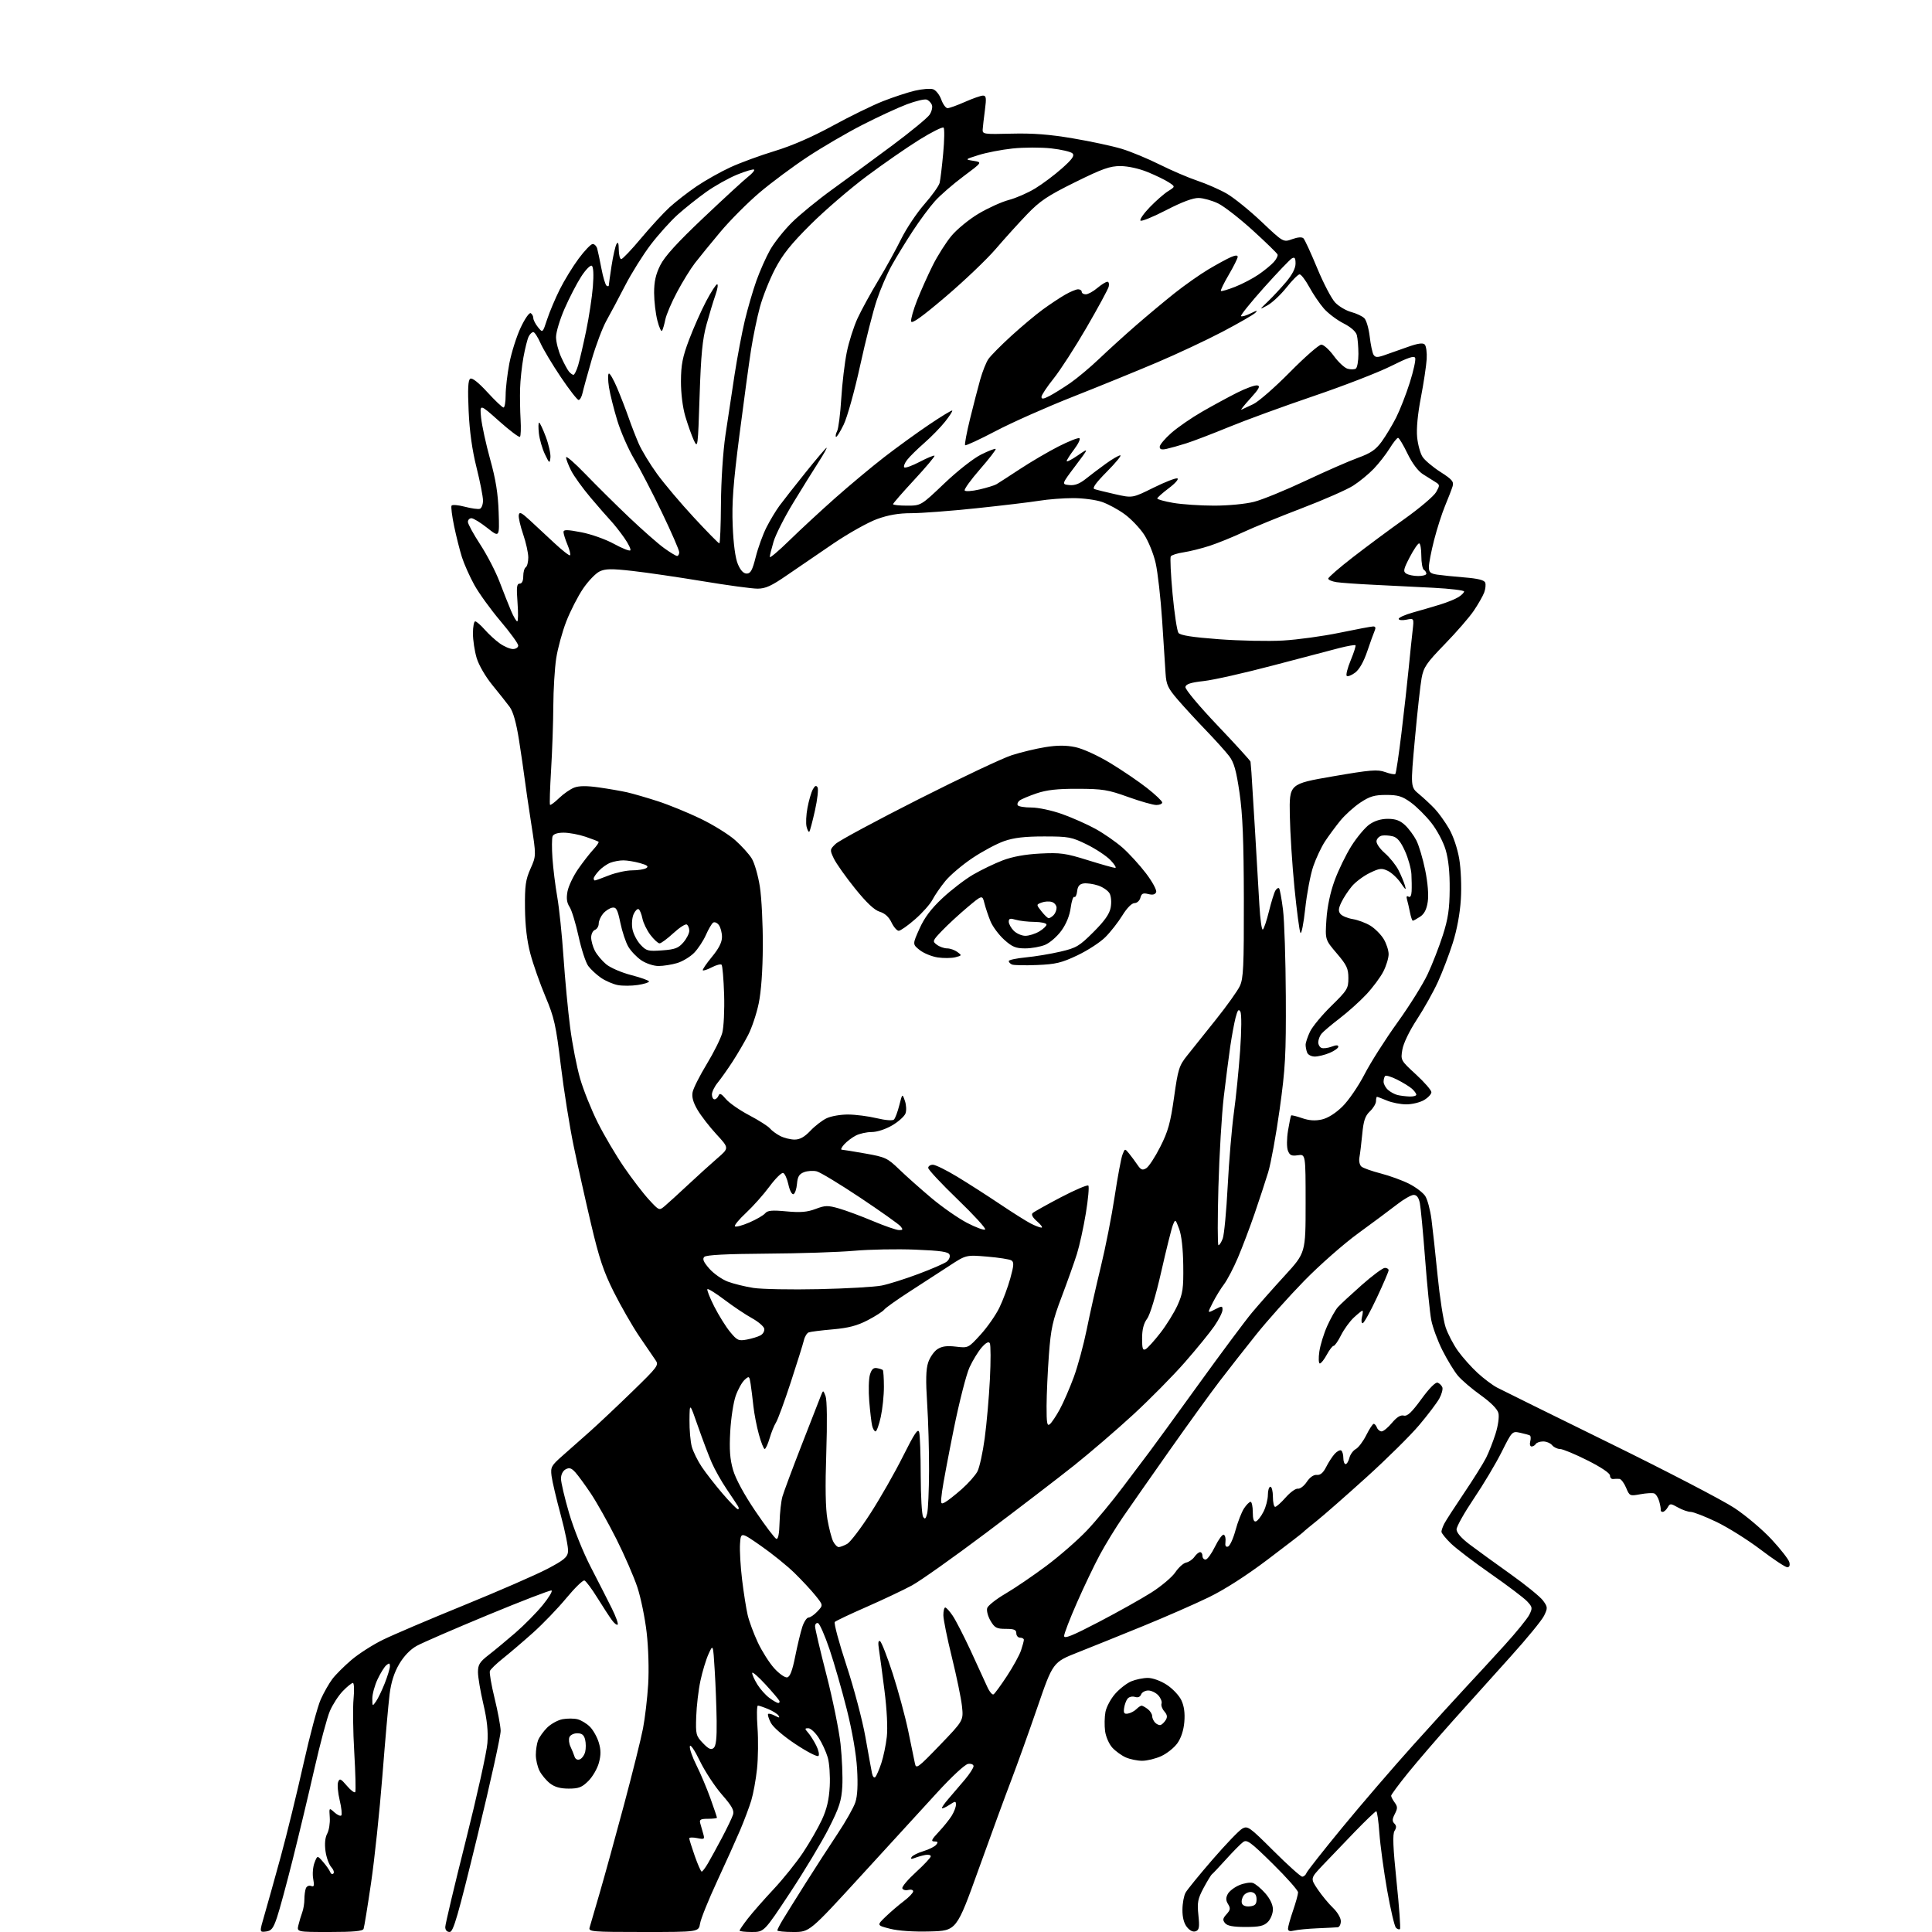 <?xml version="1.0" encoding="UTF-8" standalone="no"?>
<svg 
  version="1.1" 
  xmlns="http://www.w3.org/2000/svg" 
  xmlns:xlink="http://www.w3.org/1999/xlink" 
  xmlns:svg="http://www.w3.org/2000/svg"
  xmlns:rdf="http://www.w3.org/1999/02/22-rdf-syntax-ns#"
  xmlns:cc="http://creativecommons.org/ns#"
  xmlns:dc="http://purl.org/dc/elements/1.1/"
  viewBox="0 0 768 768"
  width="768"
  height="768"
>
<style>svg {background-color: white; }</style>"
<path stroke="none" fill="black" fill-rule="evenodd" d="M105.71,767.81C103.11,768.12 103.11,768.12 105.10,761.31C106.19,757.57 109.09,747.21 111.53,738.30C113.97,729.38 118.05,712.74 120.60,701.31C123.15,689.88 126.26,678.27 127.51,675.51C128.76,672.76 130.84,669.10 132.14,667.39C133.44,665.68 136.84,662.29 139.69,659.86C142.54,657.43 148.16,653.82 152.19,651.85C156.21,649.88 170.75,643.68 184.50,638.08C198.25,632.47 213.10,626.00 217.50,623.69C224.16,620.20 225.55,619.05 225.81,616.81C225.98,615.33 224.68,608.80 222.92,602.31C221.16,595.81 219.51,588.80 219.25,586.71C218.82,583.21 219.14,582.61 223.57,578.71C226.21,576.40 231.09,572.07 234.43,569.10C237.77,566.13 245.35,558.98 251.28,553.22C261.61,543.18 262.00,542.65 260.54,540.62C259.71,539.45 256.78,535.16 254.03,531.08C251.29,527.00 246.77,519.12 243.99,513.58C239.92,505.46 238.16,500.20 234.94,486.50C232.74,477.15 229.63,463.20 228.03,455.50C226.43,447.80 224.13,433.40 222.93,423.50C220.99,407.44 220.33,404.49 216.81,396.14C214.64,390.99 211.95,383.34 210.83,379.14C209.47,374.00 208.77,368.06 208.69,361.00C208.60,352.07 208.93,349.73 210.87,345.34C213.17,340.19 213.17,340.19 211.16,327.34C210.06,320.28 208.89,312.25 208.55,309.50C208.21,306.75 207.20,299.85 206.31,294.16C205.21,287.22 203.99,282.88 202.59,280.99C201.44,279.43 198.35,275.53 195.73,272.33C193.00,268.99 190.33,264.39 189.48,261.57C188.67,258.86 188.00,254.47 188.00,251.82C188.00,249.17 188.40,247.00 188.90,247.00C189.39,247.00 191.08,248.47 192.66,250.26C194.23,252.05 196.93,254.53 198.66,255.76C200.39,256.99 202.75,258.00 203.90,258.00C205.06,258.00 206.00,257.37 206.00,256.61C206.00,255.84 202.82,251.46 198.92,246.86C195.03,242.26 190.36,235.80 188.54,232.50C186.72,229.20 184.51,224.25 183.63,221.50C182.76,218.75 181.36,213.20 180.52,209.16C179.68,205.13 179.22,201.45 179.50,201.00C179.78,200.55 182.14,200.74 184.75,201.43C187.36,202.12 190.06,202.49 190.75,202.26C191.44,202.02 192.00,200.55 192.00,198.98C192.00,197.41 190.84,191.49 189.42,185.81C187.69,178.92 186.65,171.49 186.29,163.39C185.89,154.55 186.06,151.08 186.94,150.54C187.69,150.07 190.23,152.08 193.73,155.90C196.80,159.25 199.69,162.00 200.16,162.00C200.62,162.00 201.00,159.79 201.00,157.09C201.00,154.39 201.67,148.69 202.48,144.42C203.30,140.16 205.32,133.78 206.96,130.26C208.64,126.69 210.41,124.14 210.98,124.49C211.54,124.83 212.00,125.72 212.00,126.45C212.00,127.18 212.84,128.81 213.86,130.07C215.72,132.37 215.72,132.37 217.50,126.93C218.48,123.95 220.75,118.58 222.54,115.00C224.33,111.42 227.71,105.91 230.06,102.75C232.41,99.59 234.91,97.00 235.60,97.00C236.30,97.00 237.09,97.79 237.38,98.75C237.66,99.71 238.42,103.32 239.08,106.77C239.73,110.23 240.66,113.29 241.13,113.58C241.61,113.88 242.00,113.84 242.00,113.50C242.00,113.16 242.50,109.65 243.10,105.69C243.71,101.74 244.60,97.83 245.07,97.00C245.68,95.96 245.95,96.64 245.97,99.25C245.99,101.31 246.43,103.00 246.95,103.00C247.47,103.00 251.01,99.29 254.80,94.75C258.60,90.21 263.69,84.68 266.11,82.45C268.54,80.22 273.39,76.45 276.89,74.07C280.39,71.70 286.46,68.28 290.38,66.48C294.30,64.68 302.23,61.77 308.00,60.02C314.77,57.97 322.95,54.40 331.00,50.00C337.88,46.24 346.88,41.84 351.00,40.22C355.12,38.60 360.84,36.72 363.69,36.05C366.55,35.38 369.79,35.12 370.90,35.47C372.00,35.82 373.47,37.66 374.16,39.55C374.84,41.45 375.97,43.00 376.67,43.00C377.37,43.00 380.49,41.88 383.60,40.50C386.71,39.13 389.93,38.00 390.76,38.00C392.03,38.00 392.15,38.95 391.52,43.75C391.10,46.91 390.70,50.38 390.63,51.47C390.51,53.33 391.10,53.41 402.06,53.13C410.49,52.91 417.11,53.41 426.48,55.00C433.54,56.19 442.29,58.07 445.91,59.17C449.54,60.27 456.32,63.09 461.00,65.42C465.68,67.76 472.43,70.65 476.00,71.85C479.57,73.04 484.81,75.34 487.64,76.96C490.46,78.58 496.68,83.61 501.46,88.13C510.14,96.35 510.14,96.35 513.67,95.07C515.91,94.26 517.55,94.15 518.15,94.75C518.68,95.28 521.13,100.61 523.61,106.60C526.09,112.60 529.30,118.74 530.76,120.27C532.21,121.79 535.09,123.49 537.16,124.04C539.22,124.60 541.56,125.70 542.35,126.50C543.15,127.29 544.10,130.57 544.48,133.78C544.85,137.00 545.54,140.25 546.00,141.01C546.69,142.11 547.51,142.16 550.18,141.24C552.00,140.61 556.15,139.15 559.39,137.99C563.54,136.50 565.59,136.19 566.34,136.94C566.93,137.53 567.28,140.14 567.13,142.75C566.97,145.36 565.94,152.22 564.83,158.00C563.55,164.61 563.00,170.47 563.34,173.83C563.63,176.76 564.60,180.27 565.49,181.62C566.38,182.98 569.58,185.68 572.60,187.61C577.24,190.58 577.99,191.46 577.43,193.31C577.06,194.52 575.72,198.00 574.45,201.04C573.18,204.09 571.21,210.24 570.07,214.71C568.93,219.18 568.00,223.98 568.00,225.37C568.00,227.46 568.57,228.00 571.25,228.42C573.04,228.69 577.95,229.20 582.17,229.54C587.47,229.96 590.02,230.60 590.39,231.59C590.70,232.37 590.50,234.17 589.97,235.58C589.43,237.00 587.56,240.25 585.82,242.83C584.07,245.40 578.91,251.35 574.33,256.05C567.03,263.57 565.91,265.21 565.11,269.55C564.61,272.27 563.41,283.13 562.45,293.68C560.69,312.87 560.69,312.87 564.09,315.68C565.96,317.23 568.77,319.85 570.33,321.50C571.89,323.15 574.45,326.72 576.02,329.43C577.70,332.33 579.37,337.29 580.07,341.43C580.75,345.47 581.03,352.35 580.71,357.50C580.37,363.11 579.16,369.65 577.49,374.88C576.03,379.49 573.36,386.46 571.57,390.38C569.78,394.30 566.04,400.98 563.25,405.24C560.25,409.82 557.89,414.72 557.46,417.23C556.75,421.45 556.78,421.51 562.87,427.11C566.24,430.21 569.00,433.38 569.00,434.16C569.00,434.93 567.69,436.34 566.10,437.28C564.50,438.23 561.33,439.00 559.06,439.00C556.79,439.00 553.32,438.33 551.35,437.50C549.37,436.68 547.59,436.00 547.38,436.00C547.17,436.00 546.99,436.79 546.98,437.75C546.97,438.71 545.88,440.53 544.56,441.78C542.66,443.58 542.02,445.49 541.52,450.78C541.16,454.48 540.66,458.67 540.39,460.09C540.12,461.55 540.48,463.15 541.21,463.75C541.92,464.34 545.39,465.57 548.93,466.48C552.46,467.40 557.52,469.24 560.16,470.58C562.80,471.92 565.68,474.11 566.55,475.44C567.43,476.78 568.54,480.94 569.03,484.68C569.52,488.43 570.62,498.51 571.47,507.09C572.31,515.66 573.75,524.88 574.65,527.59C575.55,530.29 577.79,534.57 579.62,537.10C581.45,539.63 584.93,543.53 587.36,545.76C589.79,548.00 593.29,550.63 595.14,551.60C596.99,552.57 617.13,562.51 639.90,573.69C662.66,584.86 685.01,596.48 689.55,599.51C694.10,602.53 700.73,608.15 704.29,612.00C707.85,615.84 711.00,619.89 711.29,620.99C711.62,622.28 711.32,623.00 710.45,623.00C709.70,623.00 704.91,619.82 699.80,615.94C694.68,612.06 686.78,607.11 682.23,604.94C677.68,602.77 673.11,601.00 672.06,601.00C671.02,601.00 668.76,600.21 667.04,599.25C664.06,597.58 663.86,597.58 662.91,599.25C662.35,600.21 661.47,601.00 660.95,601.00C660.43,601.00 660.07,600.66 660.16,600.25C660.25,599.84 659.99,598.30 659.57,596.82C659.16,595.35 658.27,593.93 657.59,593.67C656.92,593.41 654.44,593.55 652.08,593.98C647.89,594.75 647.77,594.70 646.39,591.38C645.61,589.52 644.42,587.95 643.74,587.88C643.06,587.82 641.94,587.84 641.25,587.93C640.56,588.01 640.00,587.40 640.00,586.55C640.00,585.62 636.46,583.24 631.02,580.51C626.08,578.03 621.19,576.00 620.14,576.00C619.10,576.00 617.68,575.32 617.00,574.50C616.32,573.67 614.71,573.00 613.44,573.00C612.16,573.00 610.84,573.45 610.50,574.00C610.16,574.55 609.41,575.00 608.82,575.00C608.24,575.00 608.00,574.10 608.29,573.00C608.58,571.90 608.52,570.83 608.16,570.62C607.80,570.41 606.06,569.93 604.30,569.55C601.11,568.87 601.07,568.91 596.93,577.18C594.64,581.76 589.67,590.09 585.88,595.70C582.10,601.32 579.00,606.83 579.00,607.96C579.00,609.26 580.91,611.46 584.25,613.98C587.14,616.16 594.42,621.45 600.43,625.72C606.44,630.00 612.26,634.73 613.37,636.24C615.25,638.81 615.28,639.19 613.81,642.24C612.95,644.03 606.96,651.35 600.50,658.50C594.04,665.65 583.73,677.12 577.58,684.00C571.43,690.88 563.39,700.23 559.70,704.78C556.02,709.33 553.00,713.41 553.00,713.84C553.00,714.27 553.63,715.48 554.41,716.54C555.60,718.17 555.60,718.87 554.46,721.08C553.42,723.09 553.38,723.98 554.28,724.88C555.14,725.74 555.16,726.51 554.35,727.81C553.53,729.12 553.74,734.31 555.15,747.93C556.20,758.02 556.81,766.52 556.51,766.82C556.21,767.12 555.49,766.89 554.91,766.31C554.33,765.73 552.76,759.01 551.41,751.38C550.07,743.75 548.68,733.56 548.33,728.75C547.99,723.94 547.42,720.00 547.08,720.00C546.74,720.00 542.86,723.71 538.47,728.25C534.08,732.79 528.32,738.80 525.67,741.60C520.87,746.70 520.87,746.70 523.85,751.10C525.49,753.52 528.22,756.82 529.92,758.44C531.63,760.07 533.00,762.40 533.00,763.69C533.00,764.96 532.44,766.06 531.75,766.12C531.06,766.19 527.44,766.37 523.69,766.53C519.95,766.69 515.78,767.09 514.44,767.43C512.75,767.85 512.00,767.62 512.00,766.68C512.00,765.93 512.90,762.70 514.00,759.50C515.10,756.30 516.00,753.04 516.00,752.25C516.00,751.45 511.47,746.34 505.94,740.89C497.13,732.21 495.66,731.13 494.16,732.24C493.21,732.93 490.20,735.98 487.47,739.00C484.74,742.02 482.18,744.74 481.78,745.04C481.39,745.33 479.88,747.81 478.42,750.54C476.13,754.84 475.86,756.27 476.38,761.29C476.88,766.09 476.70,767.18 475.33,767.70C474.29,768.10 473.02,767.50 471.84,766.06C470.63,764.55 470.01,762.20 470.04,759.14C470.05,756.59 470.62,753.53 471.29,752.35C471.95,751.16 476.77,745.25 482.00,739.21C487.23,733.17 492.53,727.64 493.79,726.92C495.96,725.69 496.65,726.18 506.31,735.81C511.93,741.41 517.04,746.00 517.66,746.00C518.28,746.00 519.04,745.34 519.35,744.54C519.65,743.74 526.07,735.59 533.60,726.44C541.13,717.28 553.83,702.52 561.82,693.64C569.81,684.76 579.31,674.34 582.92,670.47C586.54,666.60 593.33,659.23 598.00,654.09C602.67,648.95 607.14,643.46 607.93,641.88C609.25,639.22 609.19,638.83 607.04,636.54C605.76,635.18 599.27,630.27 592.61,625.63C585.95,620.99 578.81,615.55 576.75,613.55C574.69,611.54 573.00,609.45 573.00,608.89C573.00,608.33 573.51,606.89 574.12,605.68C574.74,604.48 578.28,599.00 581.99,593.50C585.70,588.00 589.64,581.70 590.75,579.50C591.85,577.30 593.55,572.97 594.52,569.88C595.52,566.71 596.01,563.16 595.64,561.72C595.25,560.13 592.62,557.48 588.62,554.62C585.11,552.12 581.03,548.63 579.55,546.88C578.08,545.13 575.31,540.59 573.40,536.80C571.49,533.02 569.49,527.57 568.94,524.71C568.40,521.84 567.30,510.95 566.51,500.50C565.71,490.05 564.77,480.04 564.41,478.25C563.96,476.04 563.18,475.00 561.96,475.00C560.98,475.00 558.00,476.70 555.34,478.78C552.68,480.85 545.77,485.99 540.00,490.19C534.20,494.40 524.54,502.90 518.43,509.16C512.34,515.40 503.76,525.00 499.36,530.50C494.96,536.00 488.43,544.33 484.85,549.00C481.27,553.67 472.32,566.05 464.96,576.50C457.60,586.95 449.26,598.88 446.43,603.00C443.59,607.12 439.45,613.88 437.23,618.00C435.01,622.12 430.90,630.71 428.10,637.09C425.29,643.46 423.00,649.41 423.00,650.32C423.00,651.57 426.26,650.26 436.75,644.78C444.31,640.84 453.73,635.56 457.69,633.05C461.64,630.54 465.93,626.92 467.22,625.00C468.51,623.08 470.45,621.34 471.52,621.14C472.60,620.93 474.07,619.91 474.80,618.88C475.52,617.85 476.54,617.00 477.06,617.00C477.58,617.00 478.00,617.67 478.00,618.50C478.00,619.33 478.56,619.98 479.25,619.95C479.94,619.93 481.62,617.60 483.00,614.78C484.38,611.96 485.94,609.84 486.47,610.07C487.01,610.31 487.31,611.56 487.14,612.86C486.93,614.48 487.25,615.08 488.16,614.78C488.90,614.54 490.23,611.63 491.13,608.31C492.03,605.00 493.55,601.10 494.50,599.64C495.45,598.19 496.63,597.00 497.12,597.00C497.60,597.00 498.00,598.84 498.00,601.08C498.00,603.89 498.39,605.04 499.25,604.77C499.94,604.56 501.29,602.83 502.25,600.94C503.21,599.05 504.00,596.04 504.00,594.25C504.00,592.46 504.45,591.00 505.00,591.00C505.55,591.00 506.00,592.80 506.00,595.00C506.00,597.20 506.40,599.00 506.90,599.00C507.39,599.00 509.27,597.31 511.08,595.26C512.89,593.20 515.07,591.63 515.93,591.77C516.80,591.91 518.39,590.69 519.47,589.06C520.71,587.21 522.20,586.18 523.46,586.30C524.85,586.44 526.00,585.46 527.15,583.18C528.07,581.36 529.59,579.00 530.54,577.95C531.49,576.91 532.66,576.29 533.13,576.58C533.61,576.88 534.00,578.22 534.00,579.56C534.00,580.90 534.40,582.00 534.89,582.00C535.38,582.00 536.06,580.89 536.40,579.53C536.74,578.17 537.89,576.60 538.94,576.03C539.99,575.47 541.87,572.98 543.11,570.50C544.34,568.03 545.68,566.00 546.07,566.00C546.46,566.00 547.05,566.67 547.36,567.50C547.68,568.33 548.52,569.00 549.22,569.00C549.93,569.00 551.78,567.48 553.33,565.61C555.24,563.33 556.76,562.39 558.02,562.72C559.43,563.08 561.14,561.48 565.02,556.16C568.19,551.81 570.67,549.32 571.50,549.64C572.24,549.92 573.07,550.75 573.35,551.47C573.63,552.20 573.10,554.19 572.18,555.88C571.26,557.58 567.65,562.36 564.16,566.49C560.67,570.63 551.22,579.97 543.16,587.26C535.10,594.55 526.25,602.31 523.50,604.51C520.75,606.70 518.27,608.76 518.00,609.09C517.73,609.41 511.43,614.27 504.00,619.88C495.50,626.31 486.80,631.89 480.50,634.95C475.00,637.62 463.30,642.75 454.50,646.34C445.70,649.94 434.01,654.65 428.53,656.82C418.55,660.76 418.55,660.76 412.40,678.63C409.02,688.46 404.36,701.45 402.05,707.50C399.73,713.55 393.88,729.52 389.04,743.00C380.23,767.50 380.23,767.50 369.68,767.78C363.13,767.96 357.11,767.55 353.81,766.71C348.50,765.35 348.50,765.35 352.05,761.92C354.01,760.04 357.27,757.24 359.30,755.71C361.34,754.17 363.00,752.43 363.00,751.84C363.00,751.25 362.12,751.00 361.05,751.28C359.97,751.56 358.92,751.27 358.69,750.64C358.47,750.01 360.93,747.10 364.15,744.17C367.37,741.23 370.00,738.41 370.00,737.90C370.00,737.38 368.99,737.15 367.75,737.39C366.51,737.63 364.64,738.16 363.59,738.58C362.26,739.11 361.89,738.99 362.38,738.20C362.77,737.57 364.87,736.52 367.05,735.87C369.24,735.21 371.52,734.07 372.13,733.34C372.99,732.30 372.83,732.00 371.42,732.00C369.95,732.00 370.29,731.26 373.12,728.25C375.06,726.19 377.40,723.28 378.32,721.79C379.24,720.29 380.00,718.33 380.00,717.42C380.00,715.90 379.80,715.90 377.41,717.46C375.99,718.40 374.66,718.99 374.46,718.79C374.25,718.58 375.44,716.86 377.11,714.96C378.77,713.06 381.68,709.65 383.57,707.40C385.46,705.14 387.00,702.75 387.00,702.08C387.00,701.40 386.04,701.00 384.83,701.18C383.59,701.36 378.36,706.21 372.58,712.52C367.04,718.58 353.34,733.54 342.15,745.77C321.80,768.00 321.80,768.00 315.40,768.00C311.88,768.00 309.00,767.72 309.00,767.37C309.00,767.02 309.98,765.11 311.18,763.12C312.38,761.13 316.49,754.55 320.30,748.50C324.12,742.45 329.84,733.61 333.01,728.86C336.18,724.10 339.34,718.51 340.02,716.43C340.86,713.89 341.08,709.50 340.70,703.07C340.35,697.20 338.77,688.10 336.61,679.50C334.67,671.80 331.58,661.03 329.73,655.56C327.87,650.09 325.83,645.44 325.18,645.23C324.53,645.01 324.00,645.59 324.00,646.51C324.00,647.43 326.03,656.08 328.52,665.75C331.01,675.41 333.53,687.80 334.13,693.28C334.72,698.76 335.04,706.32 334.83,710.07C334.50,715.84 333.68,718.41 329.49,726.70C326.76,732.09 319.86,743.59 314.14,752.25C303.74,768.00 303.74,768.00 298.87,768.00C296.19,768.00 294.00,767.75 294.00,767.44C294.00,767.13 295.46,765.00 297.25,762.69C299.03,760.39 303.65,755.12 307.51,751.00C311.37,746.88 316.66,740.28 319.27,736.35C321.88,732.42 325.24,726.57 326.73,723.35C328.67,719.15 329.55,715.41 329.83,710.11C330.05,706.04 329.70,700.87 329.04,698.61C328.38,696.35 326.75,692.81 325.41,690.75C324.07,688.69 322.23,687.00 321.33,687.00C319.85,687.00 319.84,687.17 321.22,688.75C322.07,689.71 323.53,692.01 324.46,693.86C325.40,695.72 325.79,697.59 325.34,698.02C324.88,698.46 320.78,696.35 316.24,693.33C311.38,690.11 307.33,686.61 306.41,684.83C305.56,683.17 305.07,681.59 305.34,681.33C305.61,681.06 306.82,681.37 308.04,682.02C309.75,682.93 310.07,682.93 309.50,682.00C309.09,681.34 307.25,680.17 305.41,679.40C303.57,678.63 301.71,678.00 301.28,678.00C300.84,678.00 300.77,681.94 301.12,686.75C301.47,691.56 301.38,698.98 300.92,703.22C300.47,707.47 299.44,713.09 298.64,715.72C297.84,718.35 295.85,723.65 294.22,727.50C292.58,731.35 288.45,740.52 285.04,747.87C281.63,755.22 278.59,762.76 278.29,764.62C277.74,768.00 277.74,768.00 255.80,768.00C235.39,768.00 233.90,767.88 234.37,766.25C234.64,765.29 236.45,759.10 238.38,752.50C240.30,745.90 244.65,730.15 248.03,717.50C251.41,704.85 254.83,691.15 255.61,687.05C256.40,682.95 257.32,675.07 257.66,669.55C258.01,663.77 257.76,655.04 257.06,649.00C256.40,643.23 254.74,635.12 253.38,631.00C252.02,626.88 248.26,618.23 245.02,611.78C241.77,605.34 237.23,597.24 234.92,593.78C232.61,590.33 229.82,586.50 228.72,585.29C227.16,583.56 226.31,583.30 224.86,584.07C223.75,584.67 223.00,586.16 223.00,587.78C223.00,589.27 224.45,595.44 226.22,601.49C228.02,607.67 231.82,617.11 234.87,623.00C237.86,628.77 241.61,636.14 243.21,639.36C244.81,642.58 245.85,645.48 245.54,645.80C245.22,646.12 244.18,645.32 243.23,644.01C242.28,642.71 239.68,638.72 237.46,635.15C235.24,631.57 232.93,628.48 232.32,628.27C231.71,628.07 228.47,631.23 225.10,635.30C221.74,639.36 215.78,645.55 211.86,649.06C207.94,652.56 202.59,657.13 199.97,659.21C197.35,661.30 195.00,663.56 194.74,664.25C194.48,664.94 195.31,669.77 196.59,675.00C197.87,680.23 198.96,686.08 199.02,688.00C199.07,689.92 194.93,708.71 189.81,729.74C181.97,761.93 180.22,767.99 178.75,767.99C177.67,768.00 177.00,767.24 177.00,766.02C177.00,764.94 180.66,749.52 185.13,731.77C189.60,714.02 193.48,696.54 193.75,692.92C194.10,688.24 193.63,683.71 192.12,677.29C190.96,672.32 190.00,666.66 190.00,664.71C190.00,661.73 190.67,660.65 194.25,657.87C196.59,656.06 201.38,652.08 204.90,649.04C208.42,645.99 213.30,641.04 215.75,638.03C218.20,635.03 219.76,632.42 219.23,632.24C218.69,632.06 207.33,636.44 193.97,641.97C180.61,647.50 167.87,653.03 165.65,654.26C163.09,655.68 160.55,658.32 158.68,661.50C156.68,664.91 155.47,668.72 154.87,673.50C154.39,677.35 153.10,691.98 152.00,706.00C150.90,720.02 148.88,739.15 147.50,748.50C146.13,757.85 144.79,766.06 144.53,766.75C144.19,767.66 140.54,768.00 131.01,768.00C117.96,768.00 117.96,768.00 118.63,765.25C118.99,763.74 119.68,761.46 120.15,760.18C120.62,758.91 121.00,756.59 121.00,755.02C121.00,753.45 121.26,751.48 121.58,750.64C121.91,749.80 122.82,749.38 123.65,749.70C124.86,750.16 125.02,749.63 124.50,746.87C124.15,745.01 124.38,742.13 125.01,740.49C126.15,737.50 126.15,737.50 128.47,740.18C129.75,741.66 131.00,743.46 131.26,744.18C131.52,744.91 132.09,745.17 132.52,744.76C132.96,744.35 132.58,743.19 131.67,742.18C130.76,741.18 129.73,738.32 129.39,735.83C128.99,732.91 129.23,730.45 130.07,728.90C130.78,727.58 131.24,724.70 131.09,722.51C130.81,718.52 130.81,718.52 132.91,720.42C134.07,721.47 135.31,722.03 135.67,721.67C136.03,721.31 135.74,718.57 135.02,715.59C134.31,712.61 134.03,709.36 134.41,708.38C135.01,706.82 135.45,707.01 137.92,709.91C139.47,711.73 140.96,712.83 141.22,712.36C141.49,711.89 141.30,704.75 140.82,696.50C140.33,688.25 140.21,678.69 140.55,675.25C140.88,671.81 140.76,669.00 140.28,669.00C139.79,669.00 137.98,670.46 136.26,672.25C134.53,674.04 132.23,677.60 131.13,680.17C130.03,682.74 127.26,693.09 124.97,703.17C122.68,713.25 118.80,729.47 116.35,739.21C113.91,748.95 111.10,759.30 110.11,762.21C108.63,766.60 107.88,767.55 105.71,767.81zM495.12,766.00C490.19,766.00 487.89,765.57 486.98,764.48C485.95,763.24 486.06,762.59 487.57,760.93C489.10,759.23 489.20,758.56 488.18,756.92C487.27,755.46 487.24,754.43 488.06,752.89C488.66,751.76 490.73,750.17 492.65,749.37C494.57,748.57 496.99,748.18 498.01,748.50C499.04,748.83 501.25,750.66 502.94,752.58C504.88,754.80 506.00,757.15 506.00,759.03C506.00,760.67 505.10,762.90 504.00,764.00C502.39,765.61 500.67,766.00 495.12,766.00zM496.88,757.80C498.92,757.57 499.50,756.95 499.50,755.01C499.50,753.35 498.86,752.40 497.57,752.15C496.50,751.95 495.07,752.55 494.38,753.49C493.70,754.43 493.39,755.85 493.70,756.65C494.04,757.54 495.28,757.99 496.88,757.80zM278.93,743.99C279.25,743.99 280.35,742.53 281.40,740.74C282.44,738.96 284.97,734.35 287.01,730.50C289.05,726.65 291.02,722.53 291.39,721.35C291.92,719.67 290.94,717.91 286.95,713.35C284.14,710.13 280.20,704.12 278.20,700.00C276.12,695.69 274.42,693.21 274.23,694.17C274.04,695.08 275.21,698.46 276.82,701.67C278.43,704.87 280.93,710.79 282.38,714.81C283.82,718.83 285.00,722.32 285.00,722.56C285.00,722.80 283.39,723.00 281.43,723.00C278.52,723.00 277.95,723.32 278.35,724.75C278.62,725.71 279.15,727.58 279.53,728.90C280.18,731.14 280.03,731.26 277.11,730.67C275.40,730.33 274.00,730.38 273.99,730.77C273.98,731.17 274.97,734.31 276.17,737.75C277.38,741.19 278.62,744.00 278.93,743.99zM226.06,711.00C222.72,711.00 220.47,710.37 218.61,708.91C217.15,707.76 215.29,705.54 214.48,703.96C213.67,702.39 213.00,699.53 213.00,697.61C213.00,695.70 213.40,693.09 213.88,691.82C214.37,690.54 215.99,688.27 217.49,686.77C219.00,685.28 221.75,683.76 223.61,683.41C225.47,683.07 228.15,683.07 229.58,683.43C231.01,683.79 233.22,685.13 234.51,686.42C235.79,687.70 237.37,690.52 238.02,692.67C238.90,695.59 238.91,697.63 238.07,700.74C237.46,703.02 235.58,706.27 233.90,707.95C231.35,710.50 230.06,711.00 226.06,711.00zM347.96,706.39C348.42,705.90 349.49,703.44 350.33,700.92C351.17,698.40 352.16,693.67 352.52,690.42C352.92,686.85 352.55,679.54 351.59,672.00C350.72,665.12 349.73,657.76 349.39,655.62C348.98,653.00 349.13,651.96 349.85,652.41C350.44,652.77 352.69,658.56 354.87,665.28C357.04,672.00 359.81,682.23 361.02,688.00C362.23,693.77 363.43,699.62 363.70,701.00C364.15,703.32 364.86,702.80 373.60,693.73C383.01,683.95 383.01,683.95 382.40,678.23C382.06,675.08 380.25,666.34 378.39,658.80C376.53,651.27 375.00,643.73 375.00,642.05C375.00,640.37 375.34,639.00 375.75,639.01C376.16,639.01 377.49,640.47 378.70,642.26C379.91,644.04 383.09,650.23 385.78,656.00C388.46,661.77 391.41,668.21 392.34,670.30C393.26,672.40 394.44,673.85 394.95,673.53C395.46,673.22 397.86,669.93 400.29,666.23C402.72,662.53 405.23,657.97 405.86,656.10C406.49,654.23 407.00,652.32 407.00,651.85C407.00,651.38 406.32,651.00 405.50,651.00C404.68,651.00 404.00,650.21 404.00,649.25C404.00,647.86 403.14,647.50 399.82,647.50C396.16,647.50 395.39,647.09 393.74,644.28C392.70,642.50 392.11,640.24 392.43,639.23C392.74,638.23 396.04,635.64 399.75,633.47C403.46,631.30 410.77,626.32 416.00,622.41C421.23,618.50 428.45,612.19 432.05,608.40C435.66,604.60 442.15,596.77 446.47,591.00C450.80,585.23 455.55,578.92 457.02,577.00C458.49,575.08 467.17,563.15 476.30,550.50C485.43,537.85 495.06,524.92 497.70,521.77C500.34,518.62 506.21,511.98 510.75,507.03C519.00,498.02 519.00,498.02 519.00,478.40C519.00,458.77 519.00,458.77 515.91,459.23C513.40,459.60 512.67,459.26 511.96,457.39C511.46,456.07 511.48,452.69 512.01,449.41C512.52,446.29 513.08,443.58 513.26,443.41C513.43,443.23 515.39,443.71 517.61,444.48C520.42,445.45 522.81,445.61 525.46,445.01C527.85,444.47 530.90,442.55 533.65,439.85C536.06,437.49 540.01,431.73 542.43,427.03C544.85,422.34 550.73,413.10 555.48,406.50C560.23,399.90 565.65,391.24 567.51,387.26C569.38,383.28 572.09,376.31 573.55,371.76C575.64,365.23 576.21,361.40 576.27,353.50C576.33,346.84 575.79,341.61 574.67,337.84C573.73,334.64 571.23,329.95 568.95,327.06C566.73,324.25 563.07,320.61 560.81,318.98C557.40,316.51 555.73,316.00 551.02,316.00C546.37,316.00 544.51,316.55 540.77,319.03C538.25,320.70 534.64,323.96 532.75,326.28C530.87,328.60 528.14,332.30 526.69,334.50C525.25,336.70 523.16,341.14 522.05,344.35C520.94,347.57 519.50,355.14 518.85,361.17C518.19,367.21 517.33,371.55 516.94,370.82C516.54,370.09 515.48,362.07 514.58,353.00C513.68,343.93 512.84,330.90 512.72,324.05C512.50,311.61 512.50,311.61 529.80,308.62C544.89,306.02 547.56,305.80 550.63,306.91C552.56,307.61 554.39,307.95 554.67,307.66C554.96,307.37 556.06,300.02 557.11,291.32C558.16,282.62 559.46,271.00 559.99,265.50C560.53,260.00 561.22,253.30 561.54,250.61C562.10,245.73 562.10,245.73 559.05,246.34C557.37,246.68 556.00,246.53 556.00,246.00C556.00,245.48 558.59,244.34 561.75,243.45C564.91,242.57 569.75,241.16 572.50,240.31C575.25,239.47 578.51,238.14 579.75,237.36C580.99,236.59 582.00,235.58 582.00,235.12C582.00,234.67 576.49,234.00 569.75,233.65C563.01,233.30 552.33,232.76 546.00,232.46C539.67,232.16 533.04,231.68 531.25,231.41C529.46,231.13 528.00,230.50 528.00,230.00C528.00,229.50 532.39,225.69 537.75,221.54C543.11,217.38 552.39,210.49 558.37,206.24C564.35,201.98 569.97,197.21 570.87,195.64C572.40,192.95 572.39,192.71 570.63,191.64C569.60,191.01 567.35,189.60 565.63,188.50C563.69,187.26 561.36,184.15 559.50,180.30C557.85,176.89 556.17,174.08 555.76,174.05C555.36,174.02 553.84,175.91 552.40,178.25C550.95,180.59 548.13,184.21 546.13,186.30C544.14,188.39 540.45,191.43 537.94,193.04C535.43,194.65 526.20,198.71 517.44,202.05C508.67,205.40 498.18,209.69 494.12,211.59C490.07,213.48 484.12,215.90 480.91,216.95C477.70,218.00 473.03,219.17 470.53,219.55C468.02,219.92 465.71,220.65 465.40,221.17C465.08,221.68 465.40,228.43 466.12,236.15C466.84,243.88 467.89,250.82 468.46,251.59C469.19,252.56 473.93,253.31 484.50,254.10C492.75,254.72 504.23,254.96 510.00,254.62C515.77,254.29 525.90,252.90 532.50,251.53C539.10,250.16 545.11,249.03 545.86,249.02C546.78,249.01 546.97,249.56 546.44,250.75C546.02,251.71 544.68,255.41 543.48,258.97C542.08,263.10 540.33,266.16 538.66,267.41C537.21,268.48 535.72,269.05 535.34,268.67C534.96,268.29 535.68,265.48 536.94,262.44C538.20,259.39 539.05,256.72 538.82,256.49C538.60,256.27 535.73,256.76 532.46,257.59C529.18,258.43 517.27,261.55 506.00,264.54C494.73,267.52 482.36,270.31 478.51,270.73C473.37,271.30 471.45,271.91 471.22,273.07C471.05,273.97 476.47,280.47 483.96,288.35C491.13,295.88 497.05,302.38 497.10,302.78C497.16,303.17 497.32,305.07 497.46,307.00C497.59,308.93 498.23,319.27 498.88,330.00C499.52,340.73 500.31,354.11 500.62,359.75C500.94,365.39 501.55,369.78 501.99,369.51C502.42,369.24 503.53,365.96 504.44,362.23C505.36,358.50 506.51,354.80 507.00,354.00C507.49,353.21 508.14,352.81 508.45,353.12C508.76,353.43 509.46,357.25 510.01,361.60C510.56,365.96 511.06,381.44 511.13,396.01C511.24,419.47 510.96,424.61 508.68,441.00C507.26,451.18 505.21,462.43 504.12,466.00C503.03,469.57 500.59,477.00 498.70,482.50C496.81,488.00 493.83,495.86 492.08,499.97C490.33,504.08 487.86,508.80 486.60,510.47C485.33,512.14 483.30,515.43 482.10,517.80C479.91,522.10 479.91,522.10 482.95,520.52C485.80,519.05 486.00,519.07 485.96,520.72C485.95,521.70 484.48,524.60 482.71,527.16C480.95,529.72 475.68,536.19 471.00,541.53C466.32,546.88 457.10,556.22 450.50,562.30C443.90,568.38 433.32,577.47 427.00,582.51C420.68,587.54 404.93,599.61 392.01,609.32C379.09,619.03 365.82,628.44 362.51,630.23C359.20,632.02 351.14,635.84 344.58,638.72C338.02,641.59 332.29,644.31 331.85,644.75C331.41,645.19 333.49,652.95 336.47,661.99C339.45,671.03 342.84,683.85 344.01,690.47C345.18,697.08 346.36,703.58 346.63,704.89C346.90,706.25 347.48,706.90 347.96,706.39zM230.47,699.37C231.32,699.05 232.29,697.70 232.62,696.39C232.95,695.08 232.93,692.88 232.59,691.50C232.13,689.66 231.30,689.00 229.45,689.00C228.07,689.00 226.67,689.71 226.34,690.57C226.00,691.43 226.20,693.12 226.78,694.32C227.35,695.52 228.07,697.28 228.37,698.23C228.71,699.30 229.52,699.74 230.47,699.37zM454.00,699.94C452.07,699.93 449.15,699.32 447.50,698.59C445.85,697.86 443.45,696.12 442.17,694.73C440.88,693.33 439.59,690.38 439.29,688.16C439.00,685.94 439.06,682.51 439.43,680.54C439.80,678.57 441.53,675.32 443.28,673.33C445.04,671.33 447.92,669.09 449.70,668.35C451.48,667.61 454.44,667.00 456.27,667.00C458.20,667.00 461.36,668.14 463.79,669.72C466.09,671.21 468.71,673.97 469.60,675.85C470.70,678.16 471.08,680.97 470.79,684.48C470.52,687.78 469.51,690.88 468.03,692.96C466.75,694.76 463.85,697.07 461.60,698.09C459.34,699.12 455.93,699.95 454.00,699.94zM283.67,694.86C284.63,694.07 284.97,691.04 284.88,684.13C284.81,678.83 284.47,669.77 284.11,664.00C283.47,653.50 283.47,653.50 281.65,657.50C280.66,659.70 279.20,664.49 278.43,668.14C277.65,671.79 276.90,678.17 276.76,682.32C276.51,689.45 276.66,690.02 279.42,692.91C281.66,695.25 282.65,695.71 283.67,694.86zM461.39,685.70C461.92,685.53 462.82,684.65 463.39,683.75C464.14,682.55 464.00,681.64 462.84,680.31C461.97,679.31 461.47,677.91 461.73,677.19C461.99,676.47 461.41,675.01 460.45,673.94C459.48,672.87 457.68,672.00 456.45,672.00C455.22,672.00 453.94,672.71 453.61,673.57C453.23,674.56 452.33,674.92 451.15,674.55C450.12,674.22 448.81,674.53 448.24,675.23C447.66,675.93 447.04,677.62 446.85,679.00C446.57,680.99 446.88,681.43 448.40,681.17C449.44,680.99 450.94,680.20 451.72,679.42C452.50,678.64 453.45,678.01 453.82,678.03C454.19,678.05 455.29,678.66 456.25,679.39C457.21,680.12 458.00,681.37 458.00,682.16C458.00,682.95 458.55,684.15 459.21,684.81C459.88,685.48 460.86,685.88 461.39,685.70zM149.46,676.36C150.26,675.21 151.84,671.95 152.96,669.10C154.08,666.25 155.00,663.21 155.00,662.34C155.00,661.09 154.70,661.00 153.59,661.93C152.81,662.57 151.23,665.10 150.09,667.54C148.94,669.98 148.00,673.43 148.00,675.21C148.00,678.33 148.05,678.37 149.46,676.36zM309.33,676.97C309.79,676.99 310.02,676.61 309.83,676.13C309.65,675.66 307.14,672.70 304.25,669.55C301.36,666.41 299.00,664.38 299.00,665.05C299.00,665.72 299.92,667.76 301.05,669.59C302.18,671.42 304.32,673.82 305.80,674.92C307.29,676.03 308.88,676.95 309.33,676.97zM312.91,666.79C314.04,666.57 314.97,664.15 316.11,658.43C317.00,653.99 318.27,648.71 318.94,646.68C319.61,644.66 320.72,643.00 321.40,643.00C322.09,643.00 323.69,641.90 324.95,640.55C327.25,638.10 327.25,638.10 324.20,634.30C322.53,632.21 318.76,628.16 315.83,625.29C312.90,622.43 306.90,617.58 302.50,614.52C294.50,608.95 294.50,608.95 294.17,613.72C293.99,616.35 294.36,622.77 295.00,628.00C295.63,633.23 296.63,639.52 297.21,642.00C297.78,644.48 299.60,649.36 301.23,652.86C302.87,656.36 305.81,661.00 307.76,663.16C309.71,665.32 312.03,666.95 312.91,666.79zM333.42,614.99C334.01,614.98 335.51,614.41 336.74,613.74C337.98,613.06 342.18,607.55 346.07,601.50C349.97,595.45 355.78,585.25 358.98,578.84C363.56,569.69 364.94,567.65 365.39,569.34C365.71,570.53 365.99,578.25 366.00,586.50C366.02,594.75 366.44,602.15 366.95,602.95C367.66,604.08 368.01,603.79 368.56,601.64C368.94,600.12 369.28,592.49 369.31,584.69C369.35,576.88 369.01,564.83 368.56,557.91C367.96,548.74 368.07,544.31 368.96,541.62C369.63,539.59 371.28,537.21 372.62,536.33C374.41,535.16 376.38,534.88 379.98,535.31C384.89,535.89 384.90,535.89 389.76,530.57C392.43,527.65 395.80,522.83 397.24,519.88C398.69,516.92 400.65,511.65 401.61,508.17C403.04,503.01 403.12,501.69 402.05,501.03C401.32,500.58 396.97,499.90 392.38,499.52C384.03,498.82 384.03,498.82 377.27,503.25C373.55,505.69 366.46,510.29 361.51,513.47C356.57,516.66 352.07,519.86 351.51,520.58C350.96,521.31 347.99,523.21 344.92,524.81C340.73,526.99 337.28,527.89 331.05,528.44C326.48,528.83 322.17,529.38 321.46,529.65C320.76,529.92 319.89,531.35 319.55,532.82C319.20,534.30 316.86,541.78 314.35,549.45C311.84,557.12 309.20,564.32 308.48,565.45C307.76,566.58 306.61,569.41 305.93,571.75C305.24,574.09 304.36,576.00 303.97,576.00C303.58,576.00 302.55,573.41 301.68,570.25C300.80,567.09 299.82,562.02 299.49,559.00C299.17,555.98 298.67,551.99 298.39,550.15C297.89,546.95 297.79,546.88 296.00,548.50C294.96,549.44 293.37,552.29 292.46,554.85C291.55,557.41 290.57,563.80 290.28,569.06C289.88,576.28 290.16,580.03 291.41,584.35C292.44,587.89 295.82,594.13 300.29,600.72C304.25,606.57 308.00,611.52 308.61,611.72C309.34,611.95 309.78,609.70 309.89,605.16C309.99,601.37 310.50,596.75 311.03,594.90C311.56,593.06 314.97,583.89 318.62,574.53C322.26,565.16 325.69,556.38 326.24,555.00C327.23,552.50 327.23,552.50 328.18,555.00C328.75,556.50 328.86,565.48 328.46,577.50C328.00,591.00 328.15,599.61 328.92,604.00C329.55,607.58 330.58,611.51 331.20,612.75C331.83,613.99 332.82,614.99 333.42,614.99zM293.31,599.94C293.75,599.97 293.78,599.44 293.37,598.75C292.96,598.06 290.93,595.01 288.86,591.96C286.80,588.91 284.13,584.18 282.94,581.46C281.75,578.73 279.28,572.23 277.46,567.00C274.15,557.50 274.15,557.50 274.08,564.50C274.04,568.35 274.46,573.13 275.01,575.11C275.57,577.10 277.34,580.70 278.96,583.11C280.58,585.53 284.29,590.28 287.20,593.69C290.12,597.09 292.86,599.90 293.31,599.94zM375.64,597.19C376.66,596.64 379.65,594.30 382.28,591.98C384.91,589.67 387.74,586.47 388.56,584.89C389.38,583.30 390.67,577.39 391.43,571.75C392.20,566.11 393.13,555.56 393.50,548.30C393.87,541.04 393.85,534.57 393.46,533.94C392.99,533.17 391.92,533.73 390.24,535.64C388.86,537.21 386.69,540.75 385.42,543.50C384.14,546.25 381.32,557.27 379.15,568.00C376.98,578.73 374.88,589.90 374.49,592.84C373.83,597.84 373.91,598.12 375.64,597.19zM348.04,569.00C347.59,569.00 346.98,567.99 346.69,566.75C346.39,565.51 345.88,561.12 345.54,557.00C345.20,552.88 345.32,548.15 345.80,546.50C346.45,544.31 347.20,543.59 348.59,543.85C349.64,544.03 350.69,544.38 350.93,544.61C351.16,544.83 351.36,547.83 351.37,551.26C351.38,554.69 350.81,560.09 350.12,563.25C349.43,566.41 348.49,569.00 348.04,569.00zM417.33,566.14C418.06,565.53 419.84,562.87 421.28,560.23C422.72,557.59 425.22,551.83 426.84,547.44C428.46,543.05 430.77,534.51 431.99,528.48C433.20,522.44 435.71,511.29 437.56,503.69C439.42,496.09 441.90,483.50 443.08,475.71C444.26,467.91 445.66,460.40 446.19,459.02C447.15,456.50 447.16,456.50 448.83,458.55C449.75,459.68 451.25,461.71 452.16,463.05C453.52,465.06 454.14,465.30 455.64,464.40C456.64,463.80 459.15,459.98 461.21,455.90C464.33,449.76 465.26,446.41 466.70,436.24C468.29,424.91 468.69,423.64 471.96,419.54C473.91,417.10 479.03,410.69 483.34,405.30C487.65,399.91 491.92,393.93 492.84,392.00C494.28,388.96 494.49,384.42 494.45,357.50C494.40,334.08 493.98,323.72 492.73,315.14C491.44,306.29 490.53,303.07 488.62,300.57C487.28,298.81 483.17,294.25 479.50,290.43C475.82,286.62 470.75,281.11 468.23,278.19C464.26,273.58 463.61,272.19 463.33,267.69C463.15,264.84 462.54,255.30 461.96,246.50C461.38,237.70 460.22,227.50 459.39,223.83C458.56,220.15 456.48,215.05 454.77,212.46C453.06,209.88 449.60,206.26 447.08,204.42C444.56,202.57 440.51,200.37 438.07,199.53C435.64,198.69 430.46,198.00 426.57,198.01C422.68,198.01 416.63,198.48 413.13,199.05C409.63,199.62 398.38,200.96 388.13,202.04C377.88,203.12 366.26,204.00 362.30,204.00C357.24,204.00 353.16,204.70 348.63,206.34C345.08,207.63 337.29,211.99 331.34,216.02C325.38,220.06 317.04,225.75 312.80,228.68C306.66,232.92 304.30,234.00 301.13,234.00C298.94,234.00 289.13,232.67 279.33,231.04C269.52,229.42 256.93,227.57 251.34,226.95C243.05,226.02 240.65,226.06 238.34,227.16C236.78,227.91 233.82,230.99 231.77,234.01C229.72,237.03 226.73,242.88 225.12,247.00C223.52,251.12 221.71,257.74 221.10,261.69C220.50,265.65 219.98,274.20 219.95,280.69C219.92,287.19 219.52,298.57 219.07,306.00C218.62,313.43 218.42,319.69 218.64,319.93C218.85,320.17 220.49,318.96 222.26,317.24C224.04,315.53 226.76,313.65 228.29,313.07C230.20,312.35 233.28,312.33 238.05,313.01C241.88,313.55 246.92,314.43 249.26,314.95C251.59,315.48 257.10,317.08 261.50,318.50C265.90,319.93 273.55,323.06 278.50,325.45C283.45,327.84 289.61,331.66 292.19,333.93C294.76,336.20 297.76,339.51 298.84,341.28C299.93,343.05 301.38,348.10 302.06,352.50C302.75,356.90 303.27,367.48 303.23,376.00C303.18,385.87 302.58,394.19 301.59,398.91C300.74,402.99 298.86,408.61 297.41,411.41C295.97,414.21 293.18,418.98 291.22,422.00C289.26,425.02 286.60,428.77 285.33,430.33C284.05,431.88 283.00,434.02 283.00,435.08C283.00,436.13 283.46,437.00 284.03,437.00C284.60,437.00 285.32,436.34 285.63,435.53C286.06,434.41 286.74,434.72 288.57,436.90C289.87,438.45 294.05,441.35 297.84,443.34C301.63,445.34 305.32,447.68 306.04,448.55C306.76,449.42 308.60,450.78 310.13,451.57C311.65,452.35 314.24,453.00 315.87,453.00C317.96,453.00 319.80,451.97 322.12,449.52C323.93,447.60 326.85,445.35 328.60,444.52C330.36,443.68 334.21,443.02 337.15,443.04C340.09,443.06 345.19,443.71 348.49,444.50C352.05,445.35 354.84,445.56 355.37,445.03C355.87,444.53 356.82,441.99 357.48,439.39C358.68,434.65 358.68,434.65 359.70,437.58C360.27,439.19 360.38,441.46 359.95,442.61C359.52,443.76 357.14,445.90 354.66,447.35C352.03,448.90 348.63,450.00 346.52,450.00C344.53,450.00 341.68,450.63 340.20,451.40C338.71,452.17 336.64,453.74 335.59,454.90C334.55,456.05 334.10,457.01 334.60,457.02C335.09,457.03 339.32,457.71 343.99,458.54C351.96,459.95 352.78,460.33 357.49,464.88C360.24,467.54 366.02,472.67 370.31,476.28C374.61,479.89 380.99,484.33 384.50,486.15C388.01,487.97 391.20,489.13 391.61,488.73C392.01,488.33 387.08,482.94 380.65,476.75C374.22,470.56 368.97,464.94 368.98,464.25C368.99,463.56 369.83,463.00 370.83,463.00C371.84,463.00 376.24,465.17 380.60,467.82C384.97,470.47 392.58,475.35 397.52,478.67C402.46,481.99 407.94,485.44 409.70,486.35C411.46,487.26 413.40,488.00 414.01,488.00C414.61,488.00 413.85,486.91 412.31,485.57C410.49,483.99 409.85,482.81 410.50,482.21C411.05,481.71 416.10,478.88 421.71,475.94C427.33,473.00 432.24,470.91 432.63,471.29C433.01,471.68 432.57,476.61 431.65,482.25C430.72,487.89 429.12,495.20 428.08,498.50C427.04,501.80 424.32,509.45 422.03,515.50C418.41,525.04 417.74,528.09 416.96,538.50C416.47,545.10 416.05,554.27 416.03,558.87C416.01,565.73 416.24,567.05 417.33,566.14zM524.66,542.00C524.17,542.00 524.08,539.86 524.46,537.25C524.84,534.64 526.26,530.04 527.62,527.03C528.98,524.02 530.86,520.69 531.80,519.64C532.73,518.59 536.99,514.64 541.26,510.86C545.52,507.09 549.68,504.00 550.51,504.00C551.33,504.00 552.00,504.42 552.00,504.94C552.00,505.46 549.88,510.41 547.28,515.94C544.69,521.47 542.17,526.00 541.68,526.00C541.18,526.00 541.07,524.88 541.41,523.50C541.76,522.12 541.83,521.00 541.58,521.00C541.33,521.00 539.80,522.24 538.17,523.75C536.55,525.26 534.27,528.41 533.09,530.75C531.92,533.09 530.59,535.00 530.14,535.00C529.68,535.00 528.47,536.58 527.43,538.50C526.39,540.42 525.15,542.00 524.66,542.00zM455.45,536.29C456.25,535.84 458.88,532.93 461.29,529.82C463.71,526.71 466.76,521.77 468.09,518.84C470.19,514.20 470.48,512.13 470.36,503.00C470.28,496.41 469.67,491.01 468.72,488.50C467.24,484.55 467.21,484.53 466.23,487.00C465.69,488.38 463.61,496.70 461.62,505.50C459.44,515.08 457.19,522.59 455.99,524.21C454.62,526.08 454.00,528.50 454.00,532.01C454.00,536.16 454.27,536.95 455.45,536.29zM296.87,532.50C298.85,532.13 301.29,531.38 302.29,530.84C303.30,530.31 303.98,529.11 303.80,528.18C303.62,527.26 301.42,525.38 298.92,524.00C296.41,522.62 291.52,519.35 288.04,516.72C284.57,514.09 281.49,512.17 281.21,512.46C280.92,512.74 282.15,515.85 283.93,519.37C285.72,522.88 288.55,527.43 290.23,529.46C293.02,532.85 293.60,533.11 296.87,532.50zM325.50,512.46C336.50,512.22 347.75,511.58 350.50,511.02C353.25,510.47 359.77,508.41 365.00,506.45C370.23,504.50 375.30,502.30 376.27,501.57C377.24,500.85 377.78,499.59 377.46,498.77C377.02,497.60 374.11,497.17 363.82,496.75C356.63,496.46 345.74,496.66 339.62,497.20C333.51,497.75 317.84,498.26 304.80,498.34C288.75,498.45 280.74,498.86 279.97,499.63C279.14,500.46 279.65,501.67 281.97,504.31C283.69,506.27 286.98,508.58 289.30,509.46C291.61,510.33 296.20,511.46 299.50,511.97C302.80,512.48 314.50,512.70 325.50,512.46zM484.36,495.00C484.74,495.00 485.51,493.80 486.06,492.33C486.62,490.86 487.51,481.46 488.03,471.44C488.55,461.42 489.66,448.33 490.48,442.36C491.31,436.39 492.43,425.25 492.97,417.62C493.54,409.57 493.58,403.07 493.07,402.16C492.39,400.94 491.95,401.49 491.16,404.54C490.60,406.72 489.65,411.88 489.04,416.00C488.44,420.12 487.29,429.12 486.47,436.00C485.66,442.88 484.70,458.96 484.34,471.75C483.98,484.54 483.99,495.00 484.36,495.00zM357.37,488.98C358.94,489.00 359.04,488.75 357.98,487.47C357.28,486.63 350.08,481.52 341.97,476.11C333.86,470.70 326.08,465.99 324.68,465.64C323.28,465.28 321.01,465.43 319.63,465.95C317.68,466.69 317.06,467.72 316.81,470.62C316.64,472.67 316.00,474.51 315.40,474.71C314.79,474.90 313.89,473.18 313.40,470.86C312.90,468.55 311.97,466.49 311.32,466.27C310.68,466.06 308.23,468.48 305.88,471.66C303.53,474.84 299.34,479.55 296.56,482.14C293.78,484.72 291.79,487.13 292.15,487.49C292.51,487.85 295.09,487.16 297.87,485.96C300.66,484.76 303.48,483.12 304.15,482.32C305.11,481.17 306.86,481.00 312.61,481.54C318.18,482.06 320.85,481.84 324.18,480.59C328.03,479.13 329.04,479.11 333.50,480.38C336.25,481.17 342.32,483.42 347.00,485.39C351.68,487.36 356.34,488.97 357.37,488.98zM264.26,479.41C265.49,478.38 269.65,474.59 273.50,470.99C277.35,467.40 282.60,462.63 285.18,460.41C289.85,456.38 289.85,456.38 284.83,450.94C282.07,447.95 278.68,443.57 277.29,441.21C275.53,438.23 274.94,436.07 275.33,434.12C275.63,432.58 278.17,427.57 280.95,422.98C283.74,418.39 286.51,412.81 287.11,410.59C287.71,408.35 288.04,401.53 287.85,395.35C287.65,389.19 287.20,383.86 286.84,383.50C286.48,383.15 284.75,383.59 283.00,384.50C281.25,385.41 279.62,385.95 279.38,385.71C279.14,385.48 280.76,383.09 282.97,380.41C285.75,377.05 287.00,374.58 287.00,372.46C287.00,370.77 286.44,368.63 285.75,367.71C285.06,366.79 284.04,366.37 283.47,366.77C282.91,367.17 281.61,369.38 280.60,371.69C279.58,373.99 277.48,377.17 275.93,378.76C274.37,380.35 271.34,382.18 269.19,382.83C267.03,383.47 263.70,384.00 261.78,384.00C259.82,384.00 256.83,383.01 254.95,381.75C253.11,380.51 250.78,378.07 249.76,376.32C248.74,374.58 247.32,370.31 246.60,366.83C245.50,361.53 244.98,360.55 243.39,360.81C242.35,360.98 240.71,362.04 239.75,363.17C238.79,364.30 238.00,366.09 238.00,367.14C238.00,368.20 237.33,369.32 236.50,369.64C235.68,369.95 235.00,371.31 235.00,372.66C235.00,374.00 235.66,376.37 236.46,377.93C237.27,379.49 239.28,381.90 240.93,383.29C242.61,384.70 247.06,386.62 250.97,387.63C254.84,388.63 258.00,389.77 258.00,390.16C258.00,390.55 255.98,391.18 253.51,391.55C251.04,391.92 247.49,391.94 245.62,391.59C243.75,391.24 240.75,389.95 238.95,388.73C237.16,387.50 234.86,385.38 233.84,384.00C232.83,382.62 231.09,377.30 229.98,372.18C228.86,367.05 227.26,361.80 226.41,360.51C225.31,358.83 225.08,357.08 225.59,354.35C225.99,352.26 227.87,348.28 229.78,345.52C231.69,342.76 234.40,339.27 235.80,337.76C237.21,336.25 238.16,334.84 237.93,334.62C237.69,334.40 235.35,333.50 232.72,332.61C230.08,331.72 226.19,331.00 224.07,331.00C221.63,331.00 220.01,331.53 219.66,332.44C219.36,333.24 219.33,337.17 219.61,341.19C219.89,345.21 220.74,352.10 221.51,356.50C222.28,360.90 223.41,371.70 224.00,380.50C224.60,389.30 225.79,401.89 226.65,408.48C227.50,415.06 229.28,424.19 230.60,428.75C231.92,433.32 235.09,441.20 237.63,446.28C240.17,451.35 244.88,459.32 248.09,464.00C251.30,468.68 255.75,474.48 257.98,476.89C262.01,481.27 262.04,481.28 264.26,479.41zM560.25,435.88C561.76,435.95 563.00,435.62 563.00,435.15C563.00,434.69 562.21,433.62 561.25,432.77C560.29,431.93 557.64,430.30 555.37,429.16C553.10,428.02 550.97,427.37 550.62,427.71C550.28,428.05 550.00,429.09 550.00,430.01C550.00,430.93 550.79,432.39 551.75,433.24C552.71,434.10 554.40,435.01 555.50,435.28C556.60,435.55 558.74,435.82 560.25,435.88zM522.64,420.00C521.31,420.00 519.94,419.29 519.61,418.42C519.27,417.55 519.00,416.15 519.00,415.32C519.00,414.48 519.78,412.16 520.72,410.15C521.67,408.14 525.50,403.51 529.22,399.87C535.57,393.65 536.00,392.95 536.00,388.81C536.00,384.99 535.36,383.63 531.37,378.96C526.75,373.54 526.75,373.54 527.27,365.52C527.61,360.42 528.79,354.78 530.53,350.02C532.03,345.91 535.04,339.72 537.21,336.28C539.39,332.83 542.59,329.00 544.33,327.76C546.40,326.29 548.95,325.50 551.67,325.50C554.74,325.50 556.55,326.16 558.52,328.00C559.99,329.38 562.02,332.11 563.03,334.08C564.04,336.06 565.62,341.37 566.54,345.90C567.57,350.97 567.96,355.80 567.55,358.48C567.10,361.53 566.18,363.31 564.49,364.42C563.16,365.29 561.87,366.00 561.61,366.00C561.36,366.00 560.86,364.54 560.50,362.75C560.15,360.96 559.61,358.66 559.32,357.62C558.97,356.41 559.18,355.99 559.89,356.43C560.59,356.87 561.05,356.08 561.14,354.31C561.22,352.76 561.18,349.70 561.06,347.50C560.94,345.30 559.79,341.15 558.49,338.29C556.81,334.56 555.44,332.90 553.65,332.45C552.28,332.10 550.34,331.98 549.34,332.17C548.34,332.37 547.37,333.29 547.19,334.23C547.00,335.22 548.39,337.28 550.49,339.13C552.49,340.88 554.93,343.93 555.93,345.91C556.93,347.88 558.08,350.62 558.48,352.00C559.09,354.03 558.78,353.85 556.83,351.00C555.51,349.07 553.19,346.91 551.68,346.18C549.26,345.02 548.39,345.12 544.49,347.01C542.04,348.19 538.86,350.57 537.40,352.30C535.95,354.03 534.06,356.90 533.22,358.67C532.02,361.18 531.94,362.22 532.86,363.33C533.51,364.11 535.72,365.03 537.77,365.36C539.82,365.70 542.97,366.88 544.76,367.98C546.55,369.08 548.91,371.45 550.01,373.24C551.10,375.03 551.99,377.76 552.00,379.29C552.00,380.82 551.06,383.93 549.91,386.18C548.76,388.44 545.72,392.53 543.16,395.27C540.60,398.01 535.80,402.32 532.50,404.84C529.20,407.37 525.95,410.12 525.28,410.97C524.61,411.81 524.05,413.30 524.03,414.28C524.01,415.26 524.60,416.29 525.33,416.57C526.06,416.85 527.86,416.62 529.33,416.07C531.15,415.37 532.00,415.38 532.00,416.08C532.00,416.64 530.44,417.75 528.53,418.55C526.62,419.35 523.97,420.00 522.64,420.00zM412.22,383.61C407.42,383.81 402.94,383.72 402.25,383.40C401.56,383.09 401.00,382.47 401.00,382.03C401.00,381.59 404.04,380.94 407.75,380.58C411.46,380.23 417.65,379.20 421.50,378.30C427.87,376.82 429.05,376.12 434.67,370.50C439.09,366.09 441.04,363.33 441.51,360.78C441.89,358.76 441.71,356.33 441.10,355.19C440.50,354.07 438.44,352.64 436.53,352.01C434.61,351.37 432.01,351.00 430.77,351.18C429.13,351.41 428.41,352.27 428.18,354.27C428.01,355.79 427.50,356.81 427.06,356.54C426.62,356.26 425.96,358.22 425.61,360.89C425.20,363.95 423.84,367.31 421.92,369.95C420.25,372.26 417.34,374.79 415.47,375.58C413.60,376.36 410.03,377.00 407.53,377.00C403.77,377.00 402.36,376.41 399.17,373.54C397.06,371.63 394.63,368.37 393.76,366.29C392.90,364.20 391.81,360.97 391.33,359.09C390.48,355.69 390.48,355.69 384.49,360.73C381.20,363.50 376.70,367.65 374.50,369.95C370.64,373.98 370.57,374.19 372.44,375.57C373.51,376.36 375.34,377.00 376.50,377.00C377.66,377.00 379.49,377.64 380.56,378.42C382.42,379.78 382.39,379.86 379.74,380.53C378.22,380.91 375.06,380.94 372.72,380.59C370.38,380.23 367.17,378.92 365.59,377.66C362.72,375.37 362.72,375.37 365.51,369.16C367.49,364.75 370.12,361.25 374.61,357.05C378.08,353.80 383.55,349.60 386.77,347.71C389.99,345.83 395.29,343.27 398.56,342.02C402.50,340.52 407.53,339.61 413.50,339.30C421.51,338.89 423.58,339.17 432.37,341.92C437.80,343.61 442.72,345.00 443.31,345.00C443.90,345.00 443.06,343.62 441.45,341.94C439.84,340.26 435.60,337.45 432.03,335.69C425.98,332.72 424.84,332.50 415.02,332.50C407.36,332.50 403.06,333.00 399.18,334.35C396.25,335.37 390.57,338.40 386.56,341.09C382.55,343.77 377.70,347.88 375.78,350.23C373.86,352.58 371.57,355.92 370.67,357.65C369.78,359.38 366.69,362.87 363.79,365.40C360.90,367.93 357.96,370.00 357.25,370.00C356.55,370.00 355.25,368.51 354.38,366.68C353.34,364.49 351.74,363.04 349.70,362.43C347.58,361.79 344.47,358.87 339.87,353.16C336.17,348.57 332.39,343.22 331.46,341.28C329.83,337.84 329.85,337.70 332.15,335.48C333.44,334.23 348.23,326.27 365.00,317.78C381.77,309.29 398.50,301.39 402.18,300.21C405.85,299.03 411.88,297.58 415.57,296.99C420.35,296.23 423.77,296.23 427.45,296.99C430.43,297.61 436.28,300.27 441.27,303.28C446.02,306.15 452.63,310.64 455.95,313.25C459.28,315.86 462.00,318.45 462.00,319.00C462.00,319.55 460.95,320.00 459.66,320.00C458.37,320.00 453.31,318.56 448.41,316.80C440.47,313.94 438.31,313.59 428.50,313.56C420.30,313.53 416.10,314.00 412.00,315.39C408.98,316.42 405.94,317.71 405.26,318.25C404.58,318.79 404.27,319.63 404.57,320.11C404.87,320.60 407.31,321.00 410.00,321.00C412.71,321.00 418.13,322.15 422.19,323.60C426.21,325.03 432.21,327.69 435.52,329.52C438.83,331.34 443.65,334.70 446.25,336.98C448.84,339.27 453.02,343.85 455.55,347.17C458.09,350.51 459.89,353.84 459.59,354.63C459.21,355.60 458.24,355.85 456.46,355.40C454.38,354.88 453.77,355.16 453.32,356.88C453.02,358.05 451.96,359.00 450.97,359.00C449.89,359.00 447.96,360.97 446.16,363.89C444.51,366.58 441.47,370.46 439.42,372.51C437.37,374.57 432.37,377.82 428.31,379.75C421.99,382.75 419.68,383.31 412.22,383.61zM263.21,377.79C268.31,377.42 269.68,376.91 271.65,374.62C272.94,373.12 274.00,371.04 274.00,370.00C274.00,368.97 273.56,367.85 273.02,367.52C272.49,367.18 270.08,368.73 267.66,370.96C265.25,373.18 262.79,375.00 262.19,375.00C261.59,375.00 259.96,373.50 258.56,371.67C257.16,369.83 255.73,366.90 255.38,365.15C255.03,363.39 254.35,361.72 253.88,361.42C253.40,361.13 252.50,362.00 251.88,363.37C251.25,364.75 251.04,367.38 251.40,369.30C251.75,371.20 253.19,373.99 254.58,375.49C256.93,378.02 257.58,378.20 263.21,377.79zM407.60,372.00C409.02,372.00 411.50,371.23 413.10,370.28C414.69,369.34 416.00,368.10 416.00,367.53C416.00,366.97 413.86,366.49 411.25,366.47C408.64,366.45 405.26,366.06 403.75,365.61C401.55,364.95 401.00,365.10 401.00,366.39C401.00,367.28 401.90,368.90 403.00,370.00C404.10,371.10 406.17,372.00 407.60,372.00zM416.87,365.00C417.27,365.00 418.14,364.46 418.80,363.80C419.46,363.14 420.00,361.82 420.00,360.87C420.00,359.91 419.17,358.87 418.14,358.55C417.12,358.22 415.30,358.32 414.09,358.77C411.89,359.59 411.89,359.59 414.02,362.29C415.19,363.78 416.47,365.00 416.87,365.00zM236.46,350.00C236.72,350.00 239.21,349.10 242.00,348.00C244.79,346.90 248.97,345.99 251.29,345.98C253.60,345.98 256.13,345.57 256.91,345.08C257.95,344.42 257.30,343.90 254.41,343.10C252.26,342.50 249.29,342.01 247.82,342.01C246.34,342.00 244.02,342.42 242.66,342.94C241.30,343.46 239.25,344.89 238.10,346.13C236.94,347.36 236.00,348.74 236.00,349.19C236.00,349.63 236.21,350.00 236.46,350.00zM321.71,330.62C321.45,330.88 320.96,329.99 320.63,328.65C320.29,327.30 320.45,323.90 320.99,321.08C321.52,318.25 322.47,315.00 323.09,313.84C323.90,312.32 324.43,312.08 324.98,312.96C325.40,313.64 324.94,317.79 323.96,322.17C322.98,326.56 321.97,330.36 321.71,330.62zM205.61,247.00C205.98,247.00 206.03,243.62 205.72,239.50C205.26,233.41 205.42,232.00 206.58,232.00C207.49,232.00 208.00,230.94 208.00,229.06C208.00,227.44 208.45,225.84 209.00,225.50C209.55,225.16 210.00,223.40 210.00,221.60C210.00,219.79 209.08,215.66 207.97,212.41C206.85,209.16 206.06,205.72 206.22,204.76C206.45,203.34 207.24,203.70 210.50,206.70C212.70,208.73 217.11,212.83 220.30,215.81C223.49,218.79 226.33,221.01 226.61,220.73C226.89,220.45 226.42,218.54 225.56,216.49C224.70,214.43 224.00,212.19 224.00,211.49C224.00,210.49 225.42,210.50 231.05,211.58C234.94,212.32 240.75,214.38 244.01,216.17C247.26,217.95 250.20,219.13 250.55,218.78C250.91,218.43 249.83,216.20 248.17,213.82C246.51,211.44 244.09,208.38 242.79,207.00C241.49,205.62 237.87,201.47 234.75,197.78C231.62,194.08 228.15,189.26 227.03,187.07C225.92,184.87 225.01,182.50 225.03,181.79C225.05,181.08 228.53,184.11 232.78,188.52C237.03,192.93 244.80,200.63 250.05,205.62C255.30,210.61 261.55,216.11 263.95,217.85C266.34,219.58 268.68,221.00 269.15,221.00C269.62,221.00 270.00,220.33 270.00,219.51C270.00,218.69 266.91,211.60 263.14,203.76C259.37,195.92 254.40,186.35 252.11,182.50C249.82,178.65 246.80,171.79 245.41,167.25C244.02,162.72 242.52,156.74 242.08,153.97C241.65,151.20 241.61,148.74 242.01,148.50C242.40,148.25 243.90,150.85 245.35,154.28C246.79,157.70 248.83,162.97 249.88,166.00C250.93,169.03 252.75,173.70 253.92,176.40C255.10,179.09 258.37,184.49 261.21,188.40C264.04,192.30 270.64,200.11 275.87,205.75C281.10,211.39 285.63,216.00 285.94,216.00C286.25,216.00 286.54,208.91 286.59,200.25C286.65,191.21 287.40,179.60 288.37,173.00C289.30,166.68 290.94,155.81 292.02,148.85C293.10,141.90 294.92,132.27 296.06,127.47C297.20,122.67 299.28,115.54 300.67,111.62C302.07,107.70 304.53,102.17 306.13,99.33C307.74,96.49 311.59,91.63 314.69,88.53C317.79,85.43 325.09,79.46 330.91,75.26C336.74,71.06 347.47,63.18 354.77,57.75C362.07,52.32 368.71,46.84 369.54,45.58C370.37,44.31 370.78,42.58 370.45,41.72C370.12,40.86 369.19,39.90 368.39,39.60C367.59,39.29 364.04,40.13 360.50,41.46C356.95,42.80 349.02,46.46 342.87,49.61C336.72,52.75 326.92,58.47 321.10,62.31C315.27,66.15 306.64,72.56 301.93,76.56C297.22,80.56 290.22,87.58 286.38,92.16C282.53,96.75 277.98,102.34 276.25,104.58C274.51,106.83 271.32,112.00 269.15,116.08C266.97,120.16 264.87,125.08 264.48,127.00C264.09,128.93 263.51,130.94 263.19,131.47C262.87,132.00 262.03,130.20 261.33,127.47C260.62,124.74 260.03,119.78 260.02,116.45C260.01,111.98 260.65,109.09 262.47,105.43C264.23,101.91 269.22,96.42 279.72,86.49C287.85,78.79 295.81,71.48 297.40,70.24C299.00,68.99 300.06,67.73 299.77,67.43C299.47,67.14 296.45,68.02 293.06,69.40C289.66,70.78 284.10,73.90 280.69,76.33C277.29,78.76 272.19,82.82 269.36,85.36C266.54,87.90 261.73,93.25 258.68,97.24C255.64,101.23 251.06,108.55 248.50,113.50C245.95,118.45 242.60,124.75 241.05,127.50C239.51,130.25 236.88,137.22 235.20,143.00C233.53,148.78 231.89,154.74 231.56,156.25C231.23,157.76 230.53,159.00 230.01,159.00C229.48,159.00 226.29,154.89 222.91,149.87C219.53,144.84 215.90,138.77 214.84,136.37C213.78,133.97 212.49,132.00 211.99,132.00C211.48,132.00 210.66,132.79 210.17,133.75C209.67,134.71 208.73,138.43 208.08,142.00C207.43,145.57 206.83,151.20 206.74,154.50C206.65,157.80 206.74,163.32 206.94,166.77C207.14,170.21 207.03,173.31 206.69,173.64C206.36,173.98 202.62,171.16 198.38,167.38C190.68,160.50 190.68,160.50 191.25,166.10C191.57,169.17 193.19,176.60 194.85,182.60C197.07,190.56 197.98,196.22 198.22,203.60C198.56,213.70 198.56,213.70 193.69,209.85C191.01,207.73 188.19,206.00 187.41,206.00C186.63,206.00 186.00,206.66 186.00,207.47C186.00,208.28 188.21,212.32 190.91,216.46C193.61,220.59 197.05,227.24 198.57,231.24C200.09,235.23 202.14,240.41 203.13,242.75C204.12,245.09 205.23,247.00 205.61,247.00zM563.75,228.98C565.54,228.99 567.00,228.58 567.00,228.06C567.00,227.54 566.55,226.84 566.00,226.50C565.45,226.16 565.00,223.66 565.00,220.94C565.00,218.22 564.61,216.00 564.12,216.00C563.64,216.00 561.95,218.49 560.37,221.53C557.90,226.27 557.71,227.19 559.00,228.01C559.83,228.54 561.96,228.98 563.75,228.98zM296.83,228.00C298.37,228.00 299.09,226.68 300.42,221.39C301.33,217.76 303.25,212.47 304.68,209.64C306.11,206.81 308.45,202.93 309.88,201.00C311.30,199.07 315.98,193.11 320.28,187.75C324.58,182.39 328.32,178.00 328.58,178.00C328.84,178.00 327.39,180.59 325.35,183.75C323.31,186.91 318.80,194.17 315.32,199.88C311.85,205.58 308.33,212.53 307.50,215.31C306.68,218.09 306.00,220.83 306.00,221.41C306.00,221.98 309.49,219.04 313.75,214.87C318.01,210.70 326.23,203.10 332.00,197.98C337.77,192.87 346.55,185.54 351.50,181.71C356.45,177.88 364.48,172.06 369.33,168.79C374.19,165.51 378.33,163.00 378.53,163.20C378.73,163.40 377.46,165.38 375.70,167.60C373.94,169.82 370.22,173.63 367.44,176.07C364.65,178.51 361.57,181.54 360.59,182.82C359.61,184.09 359.10,185.43 359.46,185.79C359.82,186.16 362.58,185.16 365.59,183.59C368.60,182.01 371.25,180.92 371.48,181.15C371.72,181.39 368.11,185.68 363.46,190.70C358.81,195.72 355.00,200.09 355.00,200.41C355.00,200.74 357.50,201.00 360.55,201.00C366.11,201.00 366.11,201.00 375.36,192.19C380.56,187.23 386.96,182.20 389.98,180.70C392.94,179.22 395.55,178.22 395.79,178.46C396.03,178.70 393.24,182.32 389.59,186.51C385.94,190.69 383.19,194.50 383.48,194.97C383.77,195.44 386.40,195.26 389.32,194.58C392.24,193.91 395.27,192.97 396.06,192.52C396.85,192.06 401.10,189.31 405.50,186.42C409.90,183.53 416.76,179.51 420.73,177.49C424.71,175.47 428.44,173.98 429.03,174.18C429.61,174.37 428.73,176.32 427.07,178.51C425.41,180.71 424.04,182.86 424.03,183.30C424.01,183.74 426.01,182.71 428.47,181.02C432.94,177.94 432.94,177.94 427.46,185.22C421.97,192.50 421.97,192.50 425.05,192.82C427.25,193.05 429.14,192.33 431.66,190.32C433.59,188.77 437.21,186.04 439.70,184.25C442.18,182.46 444.72,181.00 445.33,181.00C445.94,181.00 443.56,183.91 440.04,187.46C435.58,191.96 434.07,194.08 435.07,194.42C435.86,194.70 439.58,195.62 443.34,196.47C450.17,198.01 450.17,198.01 458.49,193.89C463.06,191.62 467.35,189.95 468.02,190.17C468.69,190.40 467.18,192.14 464.65,194.04C462.13,195.94 460.05,197.79 460.03,198.15C460.01,198.50 462.85,199.29 466.33,199.90C469.81,200.50 477.14,201.00 482.62,201.00C488.30,201.00 495.14,200.34 498.54,199.47C501.82,198.63 511.02,194.86 519.00,191.10C526.98,187.34 536.36,183.23 539.86,181.97C544.86,180.16 546.86,178.80 549.21,175.59C550.85,173.34 553.44,169.03 554.98,166.00C556.51,162.97 558.96,156.71 560.42,152.07C561.88,147.44 562.85,143.04 562.56,142.30C562.18,141.30 559.76,142.11 552.99,145.50C548.01,148.01 534.16,153.37 522.22,157.43C510.27,161.49 495.10,167.03 488.50,169.75C481.90,172.46 474.25,175.39 471.50,176.25C468.75,177.12 465.26,178.10 463.75,178.43C461.75,178.87 461.00,178.65 461.00,177.60C461.00,176.82 463.08,174.34 465.62,172.10C468.16,169.87 473.67,166.06 477.87,163.65C482.07,161.23 488.35,157.82 491.83,156.07C495.32,154.32 498.91,153.03 499.82,153.20C501.10,153.45 500.45,154.65 496.99,158.44C494.52,161.15 492.95,163.13 493.50,162.85C494.05,162.57 496.15,161.58 498.18,160.66C500.20,159.73 506.74,154.03 512.70,147.99C518.67,141.94 524.31,137.00 525.24,137.00C526.18,137.00 528.41,139.02 530.22,141.49C532.02,143.96 534.49,146.25 535.69,146.58C536.90,146.92 538.36,146.89 538.94,146.54C539.52,146.18 539.99,143.55 539.99,140.69C539.98,137.84 539.70,134.47 539.36,133.20C538.98,131.78 536.95,130.00 534.03,128.52C531.44,127.20 527.95,124.57 526.27,122.66C524.60,120.75 521.98,116.90 520.46,114.10C518.93,111.29 517.19,109.03 516.59,109.06C515.99,109.09 513.64,111.45 511.38,114.31C509.11,117.16 505.73,120.34 503.88,121.36C500.50,123.22 500.50,123.22 504.00,119.86C505.93,118.01 509.19,114.50 511.25,112.07C513.68,109.19 515.00,106.63 515.00,104.77C515.00,102.57 514.67,102.09 513.56,102.70C512.77,103.15 507.78,108.37 502.46,114.31C497.14,120.26 493.03,125.37 493.33,125.67C493.63,125.96 495.37,125.47 497.19,124.56C499.69,123.32 500.13,123.27 499.00,124.36C498.18,125.16 492.32,128.52 486.00,131.85C479.68,135.17 467.98,140.66 460.00,144.05C452.02,147.44 436.95,153.59 426.50,157.71C416.05,161.83 402.24,167.96 395.82,171.34C389.40,174.71 383.92,177.25 383.65,176.98C383.38,176.71 384.26,171.99 385.61,166.49C386.96,161.00 388.79,153.94 389.67,150.81C390.56,147.68 392.00,144.05 392.89,142.74C393.78,141.44 397.86,137.30 401.98,133.55C406.09,129.80 411.72,125.08 414.48,123.07C417.24,121.05 421.21,118.41 423.31,117.20C425.40,115.99 427.76,115.00 428.56,115.00C429.35,115.00 430.00,115.45 430.00,116.00C430.00,116.55 430.72,117.00 431.61,117.00C432.49,117.00 434.55,115.88 436.18,114.50C437.82,113.13 439.62,112.00 440.19,112.00C440.77,112.00 441.00,112.89 440.72,113.97C440.43,115.05 436.47,122.37 431.91,130.22C427.36,138.07 421.46,147.20 418.81,150.50C416.17,153.79 414.00,157.07 414.00,157.77C414.00,158.74 414.78,158.65 417.18,157.41C418.92,156.50 422.64,154.19 425.43,152.27C428.22,150.34 433.43,145.98 437.00,142.57C440.57,139.16 447.10,133.24 451.50,129.41C455.90,125.58 462.81,119.81 466.84,116.60C470.88,113.39 476.96,109.11 480.34,107.09C483.73,105.07 487.74,102.89 489.25,102.23C491.11,101.43 492.00,101.39 492.00,102.10C492.00,102.69 490.41,105.88 488.46,109.21C486.51,112.53 485.10,115.44 485.33,115.66C485.55,115.89 488.10,115.14 490.98,114.01C493.87,112.87 498.09,110.66 500.36,109.09C502.64,107.52 505.33,105.31 506.35,104.17C507.37,103.04 508.05,101.69 507.85,101.17C507.66,100.65 503.23,96.34 498.00,91.58C492.77,86.83 486.58,82.01 484.23,80.87C481.88,79.73 478.42,78.76 476.54,78.70C474.27,78.64 469.94,80.25 463.61,83.52C458.38,86.22 453.77,88.10 453.36,87.70C452.96,87.29 454.62,84.89 457.06,82.36C459.50,79.83 462.79,76.96 464.36,75.98C467.22,74.19 467.22,74.19 464.62,72.49C463.20,71.55 459.43,69.72 456.26,68.42C452.86,67.02 448.43,66.04 445.44,66.02C441.22,66.00 438.25,67.05 427.39,72.42C416.45,77.82 413.43,79.84 408.30,85.17C404.95,88.65 399.32,94.88 395.79,99.00C392.25,103.12 383.32,111.64 375.93,117.93C366.42,126.02 362.41,128.88 362.19,127.75C362.02,126.86 363.10,123.07 364.58,119.32C366.07,115.57 368.85,109.35 370.77,105.50C372.69,101.65 376.05,96.35 378.24,93.73C380.43,91.10 385.29,87.13 389.04,84.91C392.79,82.68 398.18,80.24 401.02,79.49C403.86,78.75 408.55,76.70 411.45,74.94C414.34,73.19 419.14,69.60 422.11,66.96C426.23,63.30 427.23,61.89 426.34,60.98C425.71,60.33 421.88,59.43 417.84,58.98C413.81,58.54 406.90,58.56 402.50,59.03C398.10,59.50 392.02,60.68 389.00,61.64C383.50,63.38 383.50,63.38 387.00,63.94C390.50,64.50 390.50,64.50 383.00,70.09C378.88,73.16 373.78,77.58 371.67,79.93C369.56,82.27 365.59,87.63 362.84,91.84C360.08,96.05 356.32,102.20 354.48,105.50C352.64,108.80 349.95,115.04 348.51,119.36C347.06,123.68 344.09,135.38 341.91,145.36C339.71,155.43 336.80,165.86 335.37,168.81C333.95,171.73 332.58,173.91 332.31,173.65C332.05,173.39 332.26,172.35 332.78,171.34C333.30,170.33 334.04,164.55 334.41,158.50C334.78,152.45 335.77,144.12 336.61,140.00C337.44,135.88 339.38,129.80 340.91,126.50C342.44,123.20 346.14,116.45 349.12,111.50C352.11,106.55 356.20,99.12 358.23,95.00C360.26,90.88 364.41,84.66 367.45,81.19C370.50,77.72 373.23,73.90 373.52,72.69C373.82,71.49 374.45,66.22 374.93,61.00C375.42,55.77 375.49,51.16 375.10,50.74C374.71,50.32 370.35,52.50 365.41,55.57C360.48,58.64 351.06,65.17 344.47,70.09C337.89,75.01 327.89,83.61 322.26,89.21C314.41,97.01 311.10,101.16 308.06,107.00C305.88,111.19 303.19,117.96 302.08,122.06C300.96,126.15 299.38,133.78 298.56,139.00C297.75,144.22 295.66,159.53 293.93,173.00C291.44,192.41 290.89,199.89 291.26,209.00C291.55,216.28 292.31,221.87 293.31,224.25C294.36,226.74 295.55,228.00 296.83,228.00zM218.80,181.92C218.52,184.35 218.39,184.27 216.60,180.54C215.56,178.36 214.49,174.65 214.22,172.29C213.96,169.93 213.99,168.00 214.30,168.00C214.61,168.00 215.81,170.55 216.98,173.67C218.15,176.79 218.96,180.50 218.80,181.92zM278.10,157.50C277.44,177.85 277.37,178.39 275.80,175.00C274.92,173.07 273.40,168.80 272.42,165.50C271.36,161.88 270.67,156.32 270.69,151.50C270.72,145.00 271.32,141.92 273.91,135.06C275.66,130.42 278.70,123.56 280.67,119.81C282.64,116.07 284.62,113.00 285.08,113.00C285.54,113.00 285.23,114.91 284.41,117.25C283.58,119.59 281.98,124.88 280.85,129.00C279.23,134.90 278.64,140.98 278.10,157.50zM227.96,149.00C228.36,149.00 229.20,147.28 229.83,145.19C230.45,143.09 231.89,136.90 233.02,131.44C234.15,125.97 235.35,118.08 235.68,113.89C236.05,109.09 235.89,106.05 235.24,105.65C234.67,105.30 232.76,107.26 231.00,110.00C229.23,112.75 226.27,118.49 224.41,122.75C222.55,127.01 221.03,132.07 221.03,134.00C221.04,135.93 221.95,139.50 223.06,141.94C224.17,144.39 225.56,146.97 226.16,147.69C226.76,148.41 227.57,149.00 227.96,149.00z" />

</svg>